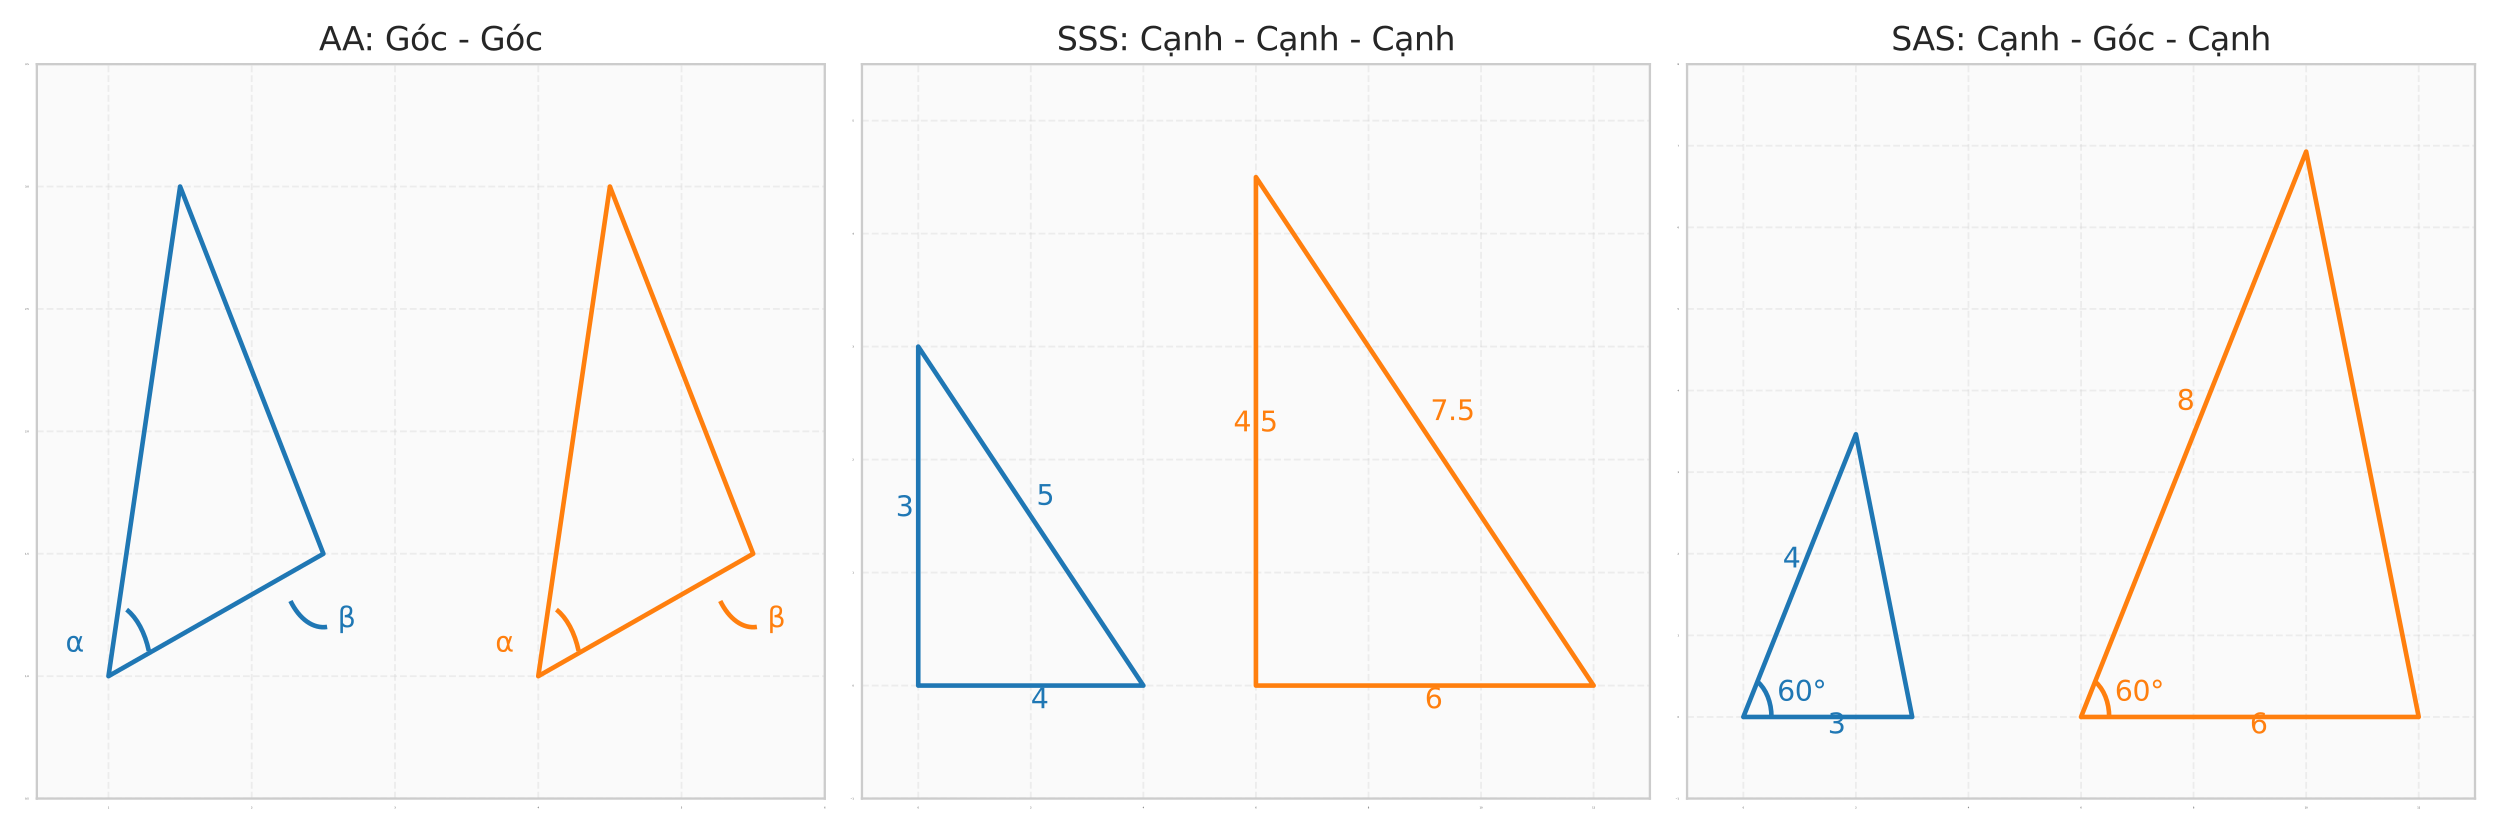 <?xml version="1.0" encoding="utf-8" standalone="no"?>
<!DOCTYPE svg PUBLIC "-//W3C//DTD SVG 1.1//EN"
  "http://www.w3.org/Graphics/SVG/1.1/DTD/svg11.dtd">
<svg xmlns:xlink="http://www.w3.org/1999/xlink" width="1080pt" height="360pt" viewBox="0 0 1080 360" xmlns="http://www.w3.org/2000/svg" version="1.1">
 <defs>
  <style type="text/css">*{stroke-linejoin: round; stroke-linecap: butt}</style>
 </defs>
 <g id="figure_1">
  <g id="patch_1">
   <path d="M 0 360 
L 1080 360 
L 1080 0 
L 0 0 
z
" style="fill: #ffffff"/>
  </g>
  <g id="axes_1">
   <g id="patch_2">
    <path d="M 15.92 344.98 
L 356.31 344.98 
L 356.31 27.712 
L 15.92 27.712 
z
" style="fill: #fafafa"/>
   </g>
   <g id="matplotlib.axis_1">
    <g id="xtick_1">
     <g id="line2d_1">
      <path d="M 46.865 344.98 
L 46.865 27.712 
" clip-path="url(#p142dca7bfe)" style="fill: none; stroke-dasharray: 2.96,1.28; stroke-dashoffset: 0; stroke: #cccccc; stroke-opacity: 0.3; stroke-width: 0.8"/>
     </g>
     <g id="line2d_2"/>
     <g id="text_1">
      <!-- 1 -->
      <g style="fill: #262626" transform="translate(46.546 349.24) scale(0.01 -0.01)">
       <defs>
        <path id="DejaVuSans-31" d="M 794 531 
L 1825 531 
L 1825 4091 
L 703 3866 
L 703 4441 
L 1819 4666 
L 2450 4666 
L 2450 531 
L 3481 531 
L 3481 0 
L 794 0 
L 794 531 
z
" transform="scale(0.016)"/>
       </defs>
       <use xlink:href="#DejaVuSans-31"/>
      </g>
     </g>
    </g>
    <g id="xtick_2">
     <g id="line2d_3">
      <path d="M 108.754 344.98 
L 108.754 27.712 
" clip-path="url(#p142dca7bfe)" style="fill: none; stroke-dasharray: 2.96,1.28; stroke-dashoffset: 0; stroke: #cccccc; stroke-opacity: 0.3; stroke-width: 0.8"/>
     </g>
     <g id="line2d_4"/>
     <g id="text_2">
      <!-- 2 -->
      <g style="fill: #262626" transform="translate(108.436 349.24) scale(0.01 -0.01)">
       <defs>
        <path id="DejaVuSans-32" d="M 1228 531 
L 3431 531 
L 3431 0 
L 469 0 
L 469 531 
Q 828 903 1448 1529 
Q 2069 2156 2228 2338 
Q 2531 2678 2651 2914 
Q 2772 3150 2772 3378 
Q 2772 3750 2511 3984 
Q 2250 4219 1831 4219 
Q 1534 4219 1204 4116 
Q 875 4013 500 3803 
L 500 4441 
Q 881 4594 1212 4672 
Q 1544 4750 1819 4750 
Q 2544 4750 2975 4387 
Q 3406 4025 3406 3419 
Q 3406 3131 3298 2873 
Q 3191 2616 2906 2266 
Q 2828 2175 2409 1742 
Q 1991 1309 1228 531 
z
" transform="scale(0.016)"/>
       </defs>
       <use xlink:href="#DejaVuSans-32"/>
      </g>
     </g>
    </g>
    <g id="xtick_3">
     <g id="line2d_5">
      <path d="M 170.643 344.98 
L 170.643 27.712 
" clip-path="url(#p142dca7bfe)" style="fill: none; stroke-dasharray: 2.96,1.28; stroke-dashoffset: 0; stroke: #cccccc; stroke-opacity: 0.3; stroke-width: 0.8"/>
     </g>
     <g id="line2d_6"/>
     <g id="text_3">
      <!-- 3 -->
      <g style="fill: #262626" transform="translate(170.325 349.24) scale(0.01 -0.01)">
       <defs>
        <path id="DejaVuSans-33" d="M 2597 2516 
Q 3050 2419 3304 2112 
Q 3559 1806 3559 1356 
Q 3559 666 3084 287 
Q 2609 -91 1734 -91 
Q 1441 -91 1130 -33 
Q 819 25 488 141 
L 488 750 
Q 750 597 1062 519 
Q 1375 441 1716 441 
Q 2309 441 2620 675 
Q 2931 909 2931 1356 
Q 2931 1769 2642 2001 
Q 2353 2234 1838 2234 
L 1294 2234 
L 1294 2753 
L 1863 2753 
Q 2328 2753 2575 2939 
Q 2822 3125 2822 3475 
Q 2822 3834 2567 4026 
Q 2313 4219 1838 4219 
Q 1578 4219 1281 4162 
Q 984 4106 628 3988 
L 628 4550 
Q 988 4650 1302 4700 
Q 1616 4750 1894 4750 
Q 2613 4750 3031 4423 
Q 3450 4097 3450 3541 
Q 3450 3153 3228 2886 
Q 3006 2619 2597 2516 
z
" transform="scale(0.016)"/>
       </defs>
       <use xlink:href="#DejaVuSans-33"/>
      </g>
     </g>
    </g>
    <g id="xtick_4">
     <g id="line2d_7">
      <path d="M 232.532 344.98 
L 232.532 27.712 
" clip-path="url(#p142dca7bfe)" style="fill: none; stroke-dasharray: 2.96,1.28; stroke-dashoffset: 0; stroke: #cccccc; stroke-opacity: 0.3; stroke-width: 0.8"/>
     </g>
     <g id="line2d_8"/>
     <g id="text_4">
      <!-- 4 -->
      <g style="fill: #262626" transform="translate(232.214 349.24) scale(0.01 -0.01)">
       <defs>
        <path id="DejaVuSans-34" d="M 2419 4116 
L 825 1625 
L 2419 1625 
L 2419 4116 
z
M 2253 4666 
L 3047 4666 
L 3047 1625 
L 3713 1625 
L 3713 1100 
L 3047 1100 
L 3047 0 
L 2419 0 
L 2419 1100 
L 313 1100 
L 313 1709 
L 2253 4666 
z
" transform="scale(0.016)"/>
       </defs>
       <use xlink:href="#DejaVuSans-34"/>
      </g>
     </g>
    </g>
    <g id="xtick_5">
     <g id="line2d_9">
      <path d="M 294.421 344.98 
L 294.421 27.712 
" clip-path="url(#p142dca7bfe)" style="fill: none; stroke-dasharray: 2.96,1.28; stroke-dashoffset: 0; stroke: #cccccc; stroke-opacity: 0.3; stroke-width: 0.8"/>
     </g>
     <g id="line2d_10"/>
     <g id="text_5">
      <!-- 5 -->
      <g style="fill: #262626" transform="translate(294.103 349.24) scale(0.01 -0.01)">
       <defs>
        <path id="DejaVuSans-35" d="M 691 4666 
L 3169 4666 
L 3169 4134 
L 1269 4134 
L 1269 2991 
Q 1406 3038 1543 3061 
Q 1681 3084 1819 3084 
Q 2600 3084 3056 2656 
Q 3513 2228 3513 1497 
Q 3513 744 3044 326 
Q 2575 -91 1722 -91 
Q 1428 -91 1123 -41 
Q 819 9 494 109 
L 494 744 
Q 775 591 1075 516 
Q 1375 441 1709 441 
Q 2250 441 2565 725 
Q 2881 1009 2881 1497 
Q 2881 1984 2565 2268 
Q 2250 2553 1709 2553 
Q 1456 2553 1204 2497 
Q 953 2441 691 2322 
L 691 4666 
z
" transform="scale(0.016)"/>
       </defs>
       <use xlink:href="#DejaVuSans-35"/>
      </g>
     </g>
    </g>
    <g id="xtick_6">
     <g id="line2d_11">
      <path d="M 356.31 344.98 
L 356.31 27.712 
" clip-path="url(#p142dca7bfe)" style="fill: none; stroke-dasharray: 2.96,1.28; stroke-dashoffset: 0; stroke: #cccccc; stroke-opacity: 0.3; stroke-width: 0.8"/>
     </g>
     <g id="line2d_12"/>
     <g id="text_6">
      <!-- 6 -->
      <g style="fill: #262626" transform="translate(355.992 349.24) scale(0.01 -0.01)">
       <defs>
        <path id="DejaVuSans-36" d="M 2113 2584 
Q 1688 2584 1439 2293 
Q 1191 2003 1191 1497 
Q 1191 994 1439 701 
Q 1688 409 2113 409 
Q 2538 409 2786 701 
Q 3034 994 3034 1497 
Q 3034 2003 2786 2293 
Q 2538 2584 2113 2584 
z
M 3366 4563 
L 3366 3988 
Q 3128 4100 2886 4159 
Q 2644 4219 2406 4219 
Q 1781 4219 1451 3797 
Q 1122 3375 1075 2522 
Q 1259 2794 1537 2939 
Q 1816 3084 2150 3084 
Q 2853 3084 3261 2657 
Q 3669 2231 3669 1497 
Q 3669 778 3244 343 
Q 2819 -91 2113 -91 
Q 1303 -91 875 529 
Q 447 1150 447 2328 
Q 447 3434 972 4092 
Q 1497 4750 2381 4750 
Q 2619 4750 2861 4703 
Q 3103 4656 3366 4563 
z
" transform="scale(0.016)"/>
       </defs>
       <use xlink:href="#DejaVuSans-36"/>
      </g>
     </g>
    </g>
   </g>
   <g id="matplotlib.axis_2">
    <g id="ytick_1">
     <g id="line2d_13">
      <path d="M 15.92 344.98 
L 356.31 344.98 
" clip-path="url(#p142dca7bfe)" style="fill: none; stroke-dasharray: 2.96,1.28; stroke-dashoffset: 0; stroke: #cccccc; stroke-opacity: 0.3; stroke-width: 0.8"/>
     </g>
     <g id="line2d_14"/>
     <g id="text_7">
      <!-- 0.5 -->
      <g style="fill: #262626" transform="translate(10.83 345.36) scale(0.01 -0.01)">
       <defs>
        <path id="DejaVuSans-30" d="M 2034 4250 
Q 1547 4250 1301 3770 
Q 1056 3291 1056 2328 
Q 1056 1369 1301 889 
Q 1547 409 2034 409 
Q 2525 409 2770 889 
Q 3016 1369 3016 2328 
Q 3016 3291 2770 3770 
Q 2525 4250 2034 4250 
z
M 2034 4750 
Q 2819 4750 3233 4129 
Q 3647 3509 3647 2328 
Q 3647 1150 3233 529 
Q 2819 -91 2034 -91 
Q 1250 -91 836 529 
Q 422 1150 422 2328 
Q 422 3509 836 4129 
Q 1250 4750 2034 4750 
z
" transform="scale(0.016)"/>
        <path id="DejaVuSans-2e" d="M 684 794 
L 1344 794 
L 1344 0 
L 684 0 
L 684 794 
z
" transform="scale(0.016)"/>
       </defs>
       <use xlink:href="#DejaVuSans-30"/>
       <use xlink:href="#DejaVuSans-2e" transform="translate(63.623 0)"/>
       <use xlink:href="#DejaVuSans-35" transform="translate(95.41 0)"/>
      </g>
     </g>
    </g>
    <g id="ytick_2">
     <g id="line2d_15">
      <path d="M 15.92 292.102 
L 356.31 292.102 
" clip-path="url(#p142dca7bfe)" style="fill: none; stroke-dasharray: 2.96,1.28; stroke-dashoffset: 0; stroke: #cccccc; stroke-opacity: 0.3; stroke-width: 0.8"/>
     </g>
     <g id="line2d_16"/>
     <g id="text_8">
      <!-- 1.0 -->
      <g style="fill: #262626" transform="translate(10.83 292.482) scale(0.01 -0.01)">
       <use xlink:href="#DejaVuSans-31"/>
       <use xlink:href="#DejaVuSans-2e" transform="translate(63.623 0)"/>
       <use xlink:href="#DejaVuSans-30" transform="translate(95.41 0)"/>
      </g>
     </g>
    </g>
    <g id="ytick_3">
     <g id="line2d_17">
      <path d="M 15.92 239.224 
L 356.31 239.224 
" clip-path="url(#p142dca7bfe)" style="fill: none; stroke-dasharray: 2.96,1.28; stroke-dashoffset: 0; stroke: #cccccc; stroke-opacity: 0.3; stroke-width: 0.8"/>
     </g>
     <g id="line2d_18"/>
     <g id="text_9">
      <!-- 1.5 -->
      <g style="fill: #262626" transform="translate(10.83 239.604) scale(0.01 -0.01)">
       <use xlink:href="#DejaVuSans-31"/>
       <use xlink:href="#DejaVuSans-2e" transform="translate(63.623 0)"/>
       <use xlink:href="#DejaVuSans-35" transform="translate(95.41 0)"/>
      </g>
     </g>
    </g>
    <g id="ytick_4">
     <g id="line2d_19">
      <path d="M 15.92 186.346 
L 356.31 186.346 
" clip-path="url(#p142dca7bfe)" style="fill: none; stroke-dasharray: 2.96,1.28; stroke-dashoffset: 0; stroke: #cccccc; stroke-opacity: 0.3; stroke-width: 0.8"/>
     </g>
     <g id="line2d_20"/>
     <g id="text_10">
      <!-- 2.0 -->
      <g style="fill: #262626" transform="translate(10.83 186.726) scale(0.01 -0.01)">
       <use xlink:href="#DejaVuSans-32"/>
       <use xlink:href="#DejaVuSans-2e" transform="translate(63.623 0)"/>
       <use xlink:href="#DejaVuSans-30" transform="translate(95.41 0)"/>
      </g>
     </g>
    </g>
    <g id="ytick_5">
     <g id="line2d_21">
      <path d="M 15.92 133.468 
L 356.31 133.468 
" clip-path="url(#p142dca7bfe)" style="fill: none; stroke-dasharray: 2.96,1.28; stroke-dashoffset: 0; stroke: #cccccc; stroke-opacity: 0.3; stroke-width: 0.8"/>
     </g>
     <g id="line2d_22"/>
     <g id="text_11">
      <!-- 2.5 -->
      <g style="fill: #262626" transform="translate(10.83 133.848) scale(0.01 -0.01)">
       <use xlink:href="#DejaVuSans-32"/>
       <use xlink:href="#DejaVuSans-2e" transform="translate(63.623 0)"/>
       <use xlink:href="#DejaVuSans-35" transform="translate(95.41 0)"/>
      </g>
     </g>
    </g>
    <g id="ytick_6">
     <g id="line2d_23">
      <path d="M 15.92 80.59 
L 356.31 80.59 
" clip-path="url(#p142dca7bfe)" style="fill: none; stroke-dasharray: 2.96,1.28; stroke-dashoffset: 0; stroke: #cccccc; stroke-opacity: 0.3; stroke-width: 0.8"/>
     </g>
     <g id="line2d_24"/>
     <g id="text_12">
      <!-- 3.0 -->
      <g style="fill: #262626" transform="translate(10.83 80.97) scale(0.01 -0.01)">
       <use xlink:href="#DejaVuSans-33"/>
       <use xlink:href="#DejaVuSans-2e" transform="translate(63.623 0)"/>
       <use xlink:href="#DejaVuSans-30" transform="translate(95.41 0)"/>
      </g>
     </g>
    </g>
    <g id="ytick_7">
     <g id="line2d_25">
      <path d="M 15.92 27.712 
L 356.31 27.712 
" clip-path="url(#p142dca7bfe)" style="fill: none; stroke-dasharray: 2.96,1.28; stroke-dashoffset: 0; stroke: #cccccc; stroke-opacity: 0.3; stroke-width: 0.8"/>
     </g>
     <g id="line2d_26"/>
     <g id="text_13">
      <!-- 3.5 -->
      <g style="fill: #262626" transform="translate(10.83 28.092) scale(0.01 -0.01)">
       <use xlink:href="#DejaVuSans-33"/>
       <use xlink:href="#DejaVuSans-2e" transform="translate(63.623 0)"/>
       <use xlink:href="#DejaVuSans-35" transform="translate(95.41 0)"/>
      </g>
     </g>
    </g>
   </g>
   <g id="patch_3">
    <path d="M 46.865 292.102 
L 139.698 239.224 
L 77.809 80.59 
L 46.865 292.102 
z
" clip-path="url(#p142dca7bfe)" style="fill: none; stroke: #1f77b4; stroke-width: 2; stroke-linejoin: miter"/>
   </g>
   <g id="patch_4">
    <path d="M 232.532 292.102 
L 325.365 239.224 
L 263.476 80.59 
L 232.532 292.102 
z
" clip-path="url(#p142dca7bfe)" style="fill: none; stroke: #ff7f0e; stroke-width: 2; stroke-linejoin: miter"/>
   </g>
   <g id="patch_5">
    <path d="M 64.312 281.251 
C 63.478 277.336 62.201 273.74 60.553 270.668 
C 58.906 267.596 56.921 265.109 54.711 263.348 
" clip-path="url(#p142dca7bfe)" style="fill: none; stroke: #1f77b4; stroke-width: 2; stroke-linejoin: miter"/>
   </g>
   <g id="patch_6">
    <path d="M 125.475 259.618 
C 127.394 263.525 129.836 266.584 132.593 268.536 
C 135.35 270.488 138.343 271.275 141.316 270.83 
" clip-path="url(#p142dca7bfe)" style="fill: none; stroke: #1f77b4; stroke-width: 2; stroke-linejoin: miter"/>
   </g>
   <g id="patch_7">
    <path d="M 249.979 281.251 
C 249.145 277.336 247.868 273.74 246.221 270.668 
C 244.573 267.596 242.588 265.109 240.378 263.348 
" clip-path="url(#p142dca7bfe)" style="fill: none; stroke: #ff7f0e; stroke-width: 2; stroke-linejoin: miter"/>
   </g>
   <g id="patch_8">
    <path d="M 311.143 259.618 
C 313.061 263.525 315.503 266.584 318.26 268.536 
C 321.018 270.488 324.01 271.275 326.984 270.83 
" clip-path="url(#p142dca7bfe)" style="fill: none; stroke: #ff7f0e; stroke-width: 2; stroke-linejoin: miter"/>
   </g>
   <g id="patch_9">
    <path d="M 15.92 344.98 
L 15.92 27.712 
" style="fill: none; stroke: #cccccc; stroke-linejoin: miter; stroke-linecap: square"/>
   </g>
   <g id="patch_10">
    <path d="M 356.31 344.98 
L 356.31 27.712 
" style="fill: none; stroke: #cccccc; stroke-linejoin: miter; stroke-linecap: square"/>
   </g>
   <g id="patch_11">
    <path d="M 15.92 344.98 
L 356.31 344.98 
" style="fill: none; stroke: #cccccc; stroke-linejoin: miter; stroke-linecap: square"/>
   </g>
   <g id="patch_12">
    <path d="M 15.92 27.712 
L 356.31 27.712 
" style="fill: none; stroke: #cccccc; stroke-linejoin: miter; stroke-linecap: square"/>
   </g>
   <g id="text_14">
    <!-- α -->
    <g style="fill: #1f77b4" transform="translate(28.298 281.526) scale(0.12 -0.12)">
     <defs>
      <path id="DejaVuSans-3b1" d="M 2644 1628 
L 2506 2350 
Q 2366 3091 1809 3091 
Q 1391 3091 1200 2747 
Q 959 2316 959 1747 
Q 959 1059 1194 731 
Q 1431 397 1809 397 
Q 2228 397 2453 1063 
L 2644 1628 
z
M 2966 2584 
L 3275 3500 
L 3788 3500 
L 3147 1603 
L 3272 919 
Q 3300 766 3409 638 
Q 3538 488 3638 488 
L 3913 488 
L 3913 0 
L 3569 0 
Q 3275 0 3013 263 
Q 2884 394 2831 669 
Q 2688 322 2394 50 
Q 2256 -78 1809 -78 
Q 1075 -78 719 397 
Q 353 888 353 1747 
Q 353 2666 750 3097 
Q 1191 3578 1809 3578 
Q 2781 3578 2966 2584 
z
" transform="scale(0.016)"/>
     </defs>
     <use xlink:href="#DejaVuSans-3b1"/>
    </g>
   </g>
   <g id="text_15">
    <!-- β -->
    <g style="fill: #1f77b4" transform="translate(145.887 270.951) scale(0.12 -0.12)">
     <defs>
      <path id="DejaVuSans-3b2" d="M 1178 216 
L 1178 -1331 
L 600 -1331 
L 600 3478 
Q 600 4903 1931 4903 
Q 3288 4903 3288 3700 
Q 3288 2844 2750 2531 
Q 3625 2250 3625 1416 
Q 3625 -66 2119 -66 
Q 1456 -66 1178 216 
z
M 1178 966 
Q 1525 425 2141 425 
Q 3041 425 3041 1406 
Q 3041 2288 1591 2219 
L 1591 2750 
Q 2725 2750 2725 3750 
Q 2725 4434 1994 4434 
Q 1178 4434 1178 3459 
L 1178 966 
z
" transform="scale(0.016)"/>
     </defs>
     <use xlink:href="#DejaVuSans-3b2"/>
    </g>
   </g>
   <g id="text_16">
    <!-- α -->
    <g style="fill: #ff7f0e" transform="translate(213.965 281.526) scale(0.12 -0.12)">
     <use xlink:href="#DejaVuSans-3b1"/>
    </g>
   </g>
   <g id="text_17">
    <!-- β -->
    <g style="fill: #ff7f0e" transform="translate(331.554 270.951) scale(0.12 -0.12)">
     <use xlink:href="#DejaVuSans-3b2"/>
    </g>
   </g>
   <g id="text_18">
    <!-- AA: Góc - Góc -->
    <g style="fill: #262626" transform="translate(137.799 21.712) scale(0.14 -0.14)">
     <defs>
      <path id="DejaVuSans-41" d="M 2188 4044 
L 1331 1722 
L 3047 1722 
L 2188 4044 
z
M 1831 4666 
L 2547 4666 
L 4325 0 
L 3669 0 
L 3244 1197 
L 1141 1197 
L 716 0 
L 50 0 
L 1831 4666 
z
" transform="scale(0.016)"/>
      <path id="DejaVuSans-3a" d="M 750 794 
L 1409 794 
L 1409 0 
L 750 0 
L 750 794 
z
M 750 3309 
L 1409 3309 
L 1409 2516 
L 750 2516 
L 750 3309 
z
" transform="scale(0.016)"/>
      <path id="DejaVuSans-20" transform="scale(0.016)"/>
      <path id="DejaVuSans-47" d="M 3809 666 
L 3809 1919 
L 2778 1919 
L 2778 2438 
L 4434 2438 
L 4434 434 
Q 4069 175 3628 42 
Q 3188 -91 2688 -91 
Q 1594 -91 976 548 
Q 359 1188 359 2328 
Q 359 3472 976 4111 
Q 1594 4750 2688 4750 
Q 3144 4750 3555 4637 
Q 3966 4525 4313 4306 
L 4313 3634 
Q 3963 3931 3569 4081 
Q 3175 4231 2741 4231 
Q 1884 4231 1454 3753 
Q 1025 3275 1025 2328 
Q 1025 1384 1454 906 
Q 1884 428 2741 428 
Q 3075 428 3337 486 
Q 3600 544 3809 666 
z
" transform="scale(0.016)"/>
      <path id="DejaVuSans-f3" d="M 1959 3097 
Q 1497 3097 1228 2736 
Q 959 2375 959 1747 
Q 959 1119 1226 758 
Q 1494 397 1959 397 
Q 2419 397 2687 759 
Q 2956 1122 2956 1747 
Q 2956 2369 2687 2733 
Q 2419 3097 1959 3097 
z
M 1959 3584 
Q 2709 3584 3137 3096 
Q 3566 2609 3566 1747 
Q 3566 888 3137 398 
Q 2709 -91 1959 -91 
Q 1206 -91 779 398 
Q 353 888 353 1747 
Q 353 2609 779 3096 
Q 1206 3584 1959 3584 
z
M 2394 5119 
L 3016 5119 
L 1998 3944 
L 1519 3944 
L 2394 5119 
z
" transform="scale(0.016)"/>
      <path id="DejaVuSans-63" d="M 3122 3366 
L 3122 2828 
Q 2878 2963 2633 3030 
Q 2388 3097 2138 3097 
Q 1578 3097 1268 2742 
Q 959 2388 959 1747 
Q 959 1106 1268 751 
Q 1578 397 2138 397 
Q 2388 397 2633 464 
Q 2878 531 3122 666 
L 3122 134 
Q 2881 22 2623 -34 
Q 2366 -91 2075 -91 
Q 1284 -91 818 406 
Q 353 903 353 1747 
Q 353 2603 823 3093 
Q 1294 3584 2113 3584 
Q 2378 3584 2631 3529 
Q 2884 3475 3122 3366 
z
" transform="scale(0.016)"/>
      <path id="DejaVuSans-2d" d="M 313 2009 
L 1997 2009 
L 1997 1497 
L 313 1497 
L 313 2009 
z
" transform="scale(0.016)"/>
     </defs>
     <use xlink:href="#DejaVuSans-41"/>
     <use xlink:href="#DejaVuSans-41" transform="translate(71.158 0)"/>
     <use xlink:href="#DejaVuSans-3a" transform="translate(137.816 0)"/>
     <use xlink:href="#DejaVuSans-20" transform="translate(171.508 0)"/>
     <use xlink:href="#DejaVuSans-47" transform="translate(203.295 0)"/>
     <use xlink:href="#DejaVuSans-f3" transform="translate(280.785 0)"/>
     <use xlink:href="#DejaVuSans-63" transform="translate(341.967 0)"/>
     <use xlink:href="#DejaVuSans-20" transform="translate(396.947 0)"/>
     <use xlink:href="#DejaVuSans-2d" transform="translate(428.734 0)"/>
     <use xlink:href="#DejaVuSans-20" transform="translate(464.818 0)"/>
     <use xlink:href="#DejaVuSans-47" transform="translate(496.605 0)"/>
     <use xlink:href="#DejaVuSans-f3" transform="translate(574.096 0)"/>
     <use xlink:href="#DejaVuSans-63" transform="translate(635.277 0)"/>
    </g>
   </g>
  </g>
  <g id="axes_2">
   <g id="patch_13">
    <path d="M 372.365 344.98 
L 712.755 344.98 
L 712.755 27.712 
L 372.365 27.712 
z
" style="fill: #fafafa"/>
   </g>
   <g id="matplotlib.axis_3">
    <g id="xtick_7">
     <g id="line2d_27">
      <path d="M 396.679 344.98 
L 396.679 27.712 
" clip-path="url(#p441c24501c)" style="fill: none; stroke-dasharray: 2.96,1.28; stroke-dashoffset: 0; stroke: #cccccc; stroke-opacity: 0.3; stroke-width: 0.8"/>
     </g>
     <g id="line2d_28"/>
     <g id="text_19">
      <!-- 0 -->
      <g style="fill: #262626" transform="translate(396.36 349.24) scale(0.01 -0.01)">
       <use xlink:href="#DejaVuSans-30"/>
      </g>
     </g>
    </g>
    <g id="xtick_8">
     <g id="line2d_29">
      <path d="M 445.306 344.98 
L 445.306 27.712 
" clip-path="url(#p441c24501c)" style="fill: none; stroke-dasharray: 2.96,1.28; stroke-dashoffset: 0; stroke: #cccccc; stroke-opacity: 0.3; stroke-width: 0.8"/>
     </g>
     <g id="line2d_30"/>
     <g id="text_20">
      <!-- 2 -->
      <g style="fill: #262626" transform="translate(444.988 349.24) scale(0.01 -0.01)">
       <use xlink:href="#DejaVuSans-32"/>
      </g>
     </g>
    </g>
    <g id="xtick_9">
     <g id="line2d_31">
      <path d="M 493.933 344.98 
L 493.933 27.712 
" clip-path="url(#p441c24501c)" style="fill: none; stroke-dasharray: 2.96,1.28; stroke-dashoffset: 0; stroke: #cccccc; stroke-opacity: 0.3; stroke-width: 0.8"/>
     </g>
     <g id="line2d_32"/>
     <g id="text_21">
      <!-- 4 -->
      <g style="fill: #262626" transform="translate(493.615 349.24) scale(0.01 -0.01)">
       <use xlink:href="#DejaVuSans-34"/>
      </g>
     </g>
    </g>
    <g id="xtick_10">
     <g id="line2d_33">
      <path d="M 542.56 344.98 
L 542.56 27.712 
" clip-path="url(#p441c24501c)" style="fill: none; stroke-dasharray: 2.96,1.28; stroke-dashoffset: 0; stroke: #cccccc; stroke-opacity: 0.3; stroke-width: 0.8"/>
     </g>
     <g id="line2d_34"/>
     <g id="text_22">
      <!-- 6 -->
      <g style="fill: #262626" transform="translate(542.242 349.24) scale(0.01 -0.01)">
       <use xlink:href="#DejaVuSans-36"/>
      </g>
     </g>
    </g>
    <g id="xtick_11">
     <g id="line2d_35">
      <path d="M 591.187 344.98 
L 591.187 27.712 
" clip-path="url(#p441c24501c)" style="fill: none; stroke-dasharray: 2.96,1.28; stroke-dashoffset: 0; stroke: #cccccc; stroke-opacity: 0.3; stroke-width: 0.8"/>
     </g>
     <g id="line2d_36"/>
     <g id="text_23">
      <!-- 8 -->
      <g style="fill: #262626" transform="translate(590.869 349.24) scale(0.01 -0.01)">
       <defs>
        <path id="DejaVuSans-38" d="M 2034 2216 
Q 1584 2216 1326 1975 
Q 1069 1734 1069 1313 
Q 1069 891 1326 650 
Q 1584 409 2034 409 
Q 2484 409 2743 651 
Q 3003 894 3003 1313 
Q 3003 1734 2745 1975 
Q 2488 2216 2034 2216 
z
M 1403 2484 
Q 997 2584 770 2862 
Q 544 3141 544 3541 
Q 544 4100 942 4425 
Q 1341 4750 2034 4750 
Q 2731 4750 3128 4425 
Q 3525 4100 3525 3541 
Q 3525 3141 3298 2862 
Q 3072 2584 2669 2484 
Q 3125 2378 3379 2068 
Q 3634 1759 3634 1313 
Q 3634 634 3220 271 
Q 2806 -91 2034 -91 
Q 1263 -91 848 271 
Q 434 634 434 1313 
Q 434 1759 690 2068 
Q 947 2378 1403 2484 
z
M 1172 3481 
Q 1172 3119 1398 2916 
Q 1625 2713 2034 2713 
Q 2441 2713 2670 2916 
Q 2900 3119 2900 3481 
Q 2900 3844 2670 4047 
Q 2441 4250 2034 4250 
Q 1625 4250 1398 4047 
Q 1172 3844 1172 3481 
z
" transform="scale(0.016)"/>
       </defs>
       <use xlink:href="#DejaVuSans-38"/>
      </g>
     </g>
    </g>
    <g id="xtick_12">
     <g id="line2d_37">
      <path d="M 639.814 344.98 
L 639.814 27.712 
" clip-path="url(#p441c24501c)" style="fill: none; stroke-dasharray: 2.96,1.28; stroke-dashoffset: 0; stroke: #cccccc; stroke-opacity: 0.3; stroke-width: 0.8"/>
     </g>
     <g id="line2d_38"/>
     <g id="text_24">
      <!-- 10 -->
      <g style="fill: #262626" transform="translate(639.178 349.24) scale(0.01 -0.01)">
       <use xlink:href="#DejaVuSans-31"/>
       <use xlink:href="#DejaVuSans-30" transform="translate(63.623 0)"/>
      </g>
     </g>
    </g>
    <g id="xtick_13">
     <g id="line2d_39">
      <path d="M 688.441 344.98 
L 688.441 27.712 
" clip-path="url(#p441c24501c)" style="fill: none; stroke-dasharray: 2.96,1.28; stroke-dashoffset: 0; stroke: #cccccc; stroke-opacity: 0.3; stroke-width: 0.8"/>
     </g>
     <g id="line2d_40"/>
     <g id="text_25">
      <!-- 12 -->
      <g style="fill: #262626" transform="translate(687.805 349.24) scale(0.01 -0.01)">
       <use xlink:href="#DejaVuSans-31"/>
       <use xlink:href="#DejaVuSans-32" transform="translate(63.623 0)"/>
      </g>
     </g>
    </g>
   </g>
   <g id="matplotlib.axis_4">
    <g id="ytick_8">
     <g id="line2d_41">
      <path d="M 372.365 344.98 
L 712.755 344.98 
" clip-path="url(#p441c24501c)" style="fill: none; stroke-dasharray: 2.96,1.28; stroke-dashoffset: 0; stroke: #cccccc; stroke-opacity: 0.3; stroke-width: 0.8"/>
     </g>
     <g id="line2d_42"/>
     <g id="text_26">
      <!-- −1 -->
      <g style="fill: #262626" transform="translate(367.391 345.36) scale(0.01 -0.01)">
       <defs>
        <path id="DejaVuSans-2212" d="M 678 2272 
L 4684 2272 
L 4684 1741 
L 678 1741 
L 678 2272 
z
" transform="scale(0.016)"/>
       </defs>
       <use xlink:href="#DejaVuSans-2212"/>
       <use xlink:href="#DejaVuSans-31" transform="translate(83.789 0)"/>
      </g>
     </g>
    </g>
    <g id="ytick_9">
     <g id="line2d_43">
      <path d="M 372.365 296.17 
L 712.755 296.17 
" clip-path="url(#p441c24501c)" style="fill: none; stroke-dasharray: 2.96,1.28; stroke-dashoffset: 0; stroke: #cccccc; stroke-opacity: 0.3; stroke-width: 0.8"/>
     </g>
     <g id="line2d_44"/>
     <g id="text_27">
      <!-- 0 -->
      <g style="fill: #262626" transform="translate(368.229 296.55) scale(0.01 -0.01)">
       <use xlink:href="#DejaVuSans-30"/>
      </g>
     </g>
    </g>
    <g id="ytick_10">
     <g id="line2d_45">
      <path d="M 372.365 247.359 
L 712.755 247.359 
" clip-path="url(#p441c24501c)" style="fill: none; stroke-dasharray: 2.96,1.28; stroke-dashoffset: 0; stroke: #cccccc; stroke-opacity: 0.3; stroke-width: 0.8"/>
     </g>
     <g id="line2d_46"/>
     <g id="text_28">
      <!-- 1 -->
      <g style="fill: #262626" transform="translate(368.229 247.739) scale(0.01 -0.01)">
       <use xlink:href="#DejaVuSans-31"/>
      </g>
     </g>
    </g>
    <g id="ytick_11">
     <g id="line2d_47">
      <path d="M 372.365 198.549 
L 712.755 198.549 
" clip-path="url(#p441c24501c)" style="fill: none; stroke-dasharray: 2.96,1.28; stroke-dashoffset: 0; stroke: #cccccc; stroke-opacity: 0.3; stroke-width: 0.8"/>
     </g>
     <g id="line2d_48"/>
     <g id="text_29">
      <!-- 2 -->
      <g style="fill: #262626" transform="translate(368.229 198.929) scale(0.01 -0.01)">
       <use xlink:href="#DejaVuSans-32"/>
      </g>
     </g>
    </g>
    <g id="ytick_12">
     <g id="line2d_49">
      <path d="M 372.365 149.738 
L 712.755 149.738 
" clip-path="url(#p441c24501c)" style="fill: none; stroke-dasharray: 2.96,1.28; stroke-dashoffset: 0; stroke: #cccccc; stroke-opacity: 0.3; stroke-width: 0.8"/>
     </g>
     <g id="line2d_50"/>
     <g id="text_30">
      <!-- 3 -->
      <g style="fill: #262626" transform="translate(368.229 150.118) scale(0.01 -0.01)">
       <use xlink:href="#DejaVuSans-33"/>
      </g>
     </g>
    </g>
    <g id="ytick_13">
     <g id="line2d_51">
      <path d="M 372.365 100.928 
L 712.755 100.928 
" clip-path="url(#p441c24501c)" style="fill: none; stroke-dasharray: 2.96,1.28; stroke-dashoffset: 0; stroke: #cccccc; stroke-opacity: 0.3; stroke-width: 0.8"/>
     </g>
     <g id="line2d_52"/>
     <g id="text_31">
      <!-- 4 -->
      <g style="fill: #262626" transform="translate(368.229 101.308) scale(0.01 -0.01)">
       <use xlink:href="#DejaVuSans-34"/>
      </g>
     </g>
    </g>
    <g id="ytick_14">
     <g id="line2d_53">
      <path d="M 372.365 52.118 
L 712.755 52.118 
" clip-path="url(#p441c24501c)" style="fill: none; stroke-dasharray: 2.96,1.28; stroke-dashoffset: 0; stroke: #cccccc; stroke-opacity: 0.3; stroke-width: 0.8"/>
     </g>
     <g id="line2d_54"/>
     <g id="text_32">
      <!-- 5 -->
      <g style="fill: #262626" transform="translate(368.229 52.498) scale(0.01 -0.01)">
       <use xlink:href="#DejaVuSans-35"/>
      </g>
     </g>
    </g>
   </g>
   <g id="patch_14">
    <path d="M 396.679 296.17 
L 493.933 296.17 
L 396.679 149.738 
L 396.679 296.17 
z
" clip-path="url(#p441c24501c)" style="fill: none; stroke: #1f77b4; stroke-width: 2; stroke-linejoin: miter"/>
   </g>
   <g id="patch_15">
    <path d="M 542.56 296.17 
L 688.441 296.17 
L 542.56 76.523 
L 542.56 296.17 
z
" clip-path="url(#p441c24501c)" style="fill: none; stroke: #ff7f0e; stroke-width: 2; stroke-linejoin: miter"/>
   </g>
   <g id="patch_16">
    <path d="M 372.365 344.98 
L 372.365 27.712 
" style="fill: none; stroke: #cccccc; stroke-linejoin: miter; stroke-linecap: square"/>
   </g>
   <g id="patch_17">
    <path d="M 712.755 344.98 
L 712.755 27.712 
" style="fill: none; stroke: #cccccc; stroke-linejoin: miter; stroke-linecap: square"/>
   </g>
   <g id="patch_18">
    <path d="M 372.365 344.98 
L 712.755 344.98 
" style="fill: none; stroke: #cccccc; stroke-linejoin: miter; stroke-linecap: square"/>
   </g>
   <g id="patch_19">
    <path d="M 372.365 27.712 
L 712.755 27.712 
" style="fill: none; stroke: #cccccc; stroke-linejoin: miter; stroke-linecap: square"/>
   </g>
   <g id="text_33">
    <!-- 4 -->
    <g style="fill: #1f77b4" transform="translate(445.306 305.932) scale(0.12 -0.12)">
     <use xlink:href="#DejaVuSans-34"/>
    </g>
   </g>
   <g id="text_34">
    <!-- 3 -->
    <g style="fill: #1f77b4" transform="translate(386.953 222.954) scale(0.12 -0.12)">
     <use xlink:href="#DejaVuSans-33"/>
    </g>
   </g>
   <g id="text_35">
    <!-- 5 -->
    <g style="fill: #1f77b4" transform="translate(447.737 218.073) scale(0.12 -0.12)">
     <use xlink:href="#DejaVuSans-35"/>
    </g>
   </g>
   <g id="text_36">
    <!-- 6 -->
    <g style="fill: #ff7f0e" transform="translate(615.501 305.932) scale(0.12 -0.12)">
     <use xlink:href="#DejaVuSans-36"/>
    </g>
   </g>
   <g id="text_37">
    <!-- 4.5 -->
    <g style="fill: #ff7f0e" transform="translate(532.835 186.346) scale(0.12 -0.12)">
     <use xlink:href="#DejaVuSans-34"/>
     <use xlink:href="#DejaVuSans-2e" transform="translate(63.623 0)"/>
     <use xlink:href="#DejaVuSans-35" transform="translate(95.41 0)"/>
    </g>
   </g>
   <g id="text_38">
    <!-- 7.5 -->
    <g style="fill: #ff7f0e" transform="translate(617.932 181.465) scale(0.12 -0.12)">
     <defs>
      <path id="DejaVuSans-37" d="M 525 4666 
L 3525 4666 
L 3525 4397 
L 1831 0 
L 1172 0 
L 2766 4134 
L 525 4134 
L 525 4666 
z
" transform="scale(0.016)"/>
     </defs>
     <use xlink:href="#DejaVuSans-37"/>
     <use xlink:href="#DejaVuSans-2e" transform="translate(63.623 0)"/>
     <use xlink:href="#DejaVuSans-35" transform="translate(95.41 0)"/>
    </g>
   </g>
   <g id="text_39">
    <!-- SSS: Cạnh - Cạnh - Cạnh -->
    <g style="fill: #262626" transform="translate(456.545 21.712) scale(0.14 -0.14)">
     <defs>
      <path id="DejaVuSans-53" d="M 3425 4513 
L 3425 3897 
Q 3066 4069 2747 4153 
Q 2428 4238 2131 4238 
Q 1616 4238 1336 4038 
Q 1056 3838 1056 3469 
Q 1056 3159 1242 3001 
Q 1428 2844 1947 2747 
L 2328 2669 
Q 3034 2534 3370 2195 
Q 3706 1856 3706 1288 
Q 3706 609 3251 259 
Q 2797 -91 1919 -91 
Q 1588 -91 1214 -16 
Q 841 59 441 206 
L 441 856 
Q 825 641 1194 531 
Q 1563 422 1919 422 
Q 2459 422 2753 634 
Q 3047 847 3047 1241 
Q 3047 1584 2836 1778 
Q 2625 1972 2144 2069 
L 1759 2144 
Q 1053 2284 737 2584 
Q 422 2884 422 3419 
Q 422 4038 858 4394 
Q 1294 4750 2059 4750 
Q 2388 4750 2728 4690 
Q 3069 4631 3425 4513 
z
" transform="scale(0.016)"/>
      <path id="DejaVuSans-43" d="M 4122 4306 
L 4122 3641 
Q 3803 3938 3442 4084 
Q 3081 4231 2675 4231 
Q 1875 4231 1450 3742 
Q 1025 3253 1025 2328 
Q 1025 1406 1450 917 
Q 1875 428 2675 428 
Q 3081 428 3442 575 
Q 3803 722 4122 1019 
L 4122 359 
Q 3791 134 3420 21 
Q 3050 -91 2638 -91 
Q 1578 -91 968 557 
Q 359 1206 359 2328 
Q 359 3453 968 4101 
Q 1578 4750 2638 4750 
Q 3056 4750 3426 4639 
Q 3797 4528 4122 4306 
z
" transform="scale(0.016)"/>
      <path id="DejaVuSans-1ea1" d="M 1410 -441 
L 1985 -441 
L 1985 -1172 
L 1410 -1172 
L 1410 -441 
z
M 2194 1759 
Q 1497 1759 1228 1600 
Q 959 1441 959 1056 
Q 959 750 1161 570 
Q 1363 391 1709 391 
Q 2188 391 2477 730 
Q 2766 1069 2766 1631 
L 2766 1759 
L 2194 1759 
z
M 3341 1997 
L 3341 0 
L 2766 0 
L 2766 531 
Q 2569 213 2275 61 
Q 1981 -91 1556 -91 
Q 1019 -91 701 211 
Q 384 513 384 1019 
Q 384 1609 779 1909 
Q 1175 2209 1959 2209 
L 2766 2209 
L 2766 2266 
Q 2766 2663 2505 2880 
Q 2244 3097 1772 3097 
Q 1472 3097 1187 3025 
Q 903 2953 641 2809 
L 641 3341 
Q 956 3463 1253 3523 
Q 1550 3584 1831 3584 
Q 2591 3584 2966 3190 
Q 3341 2797 3341 1997 
z
" transform="scale(0.016)"/>
      <path id="DejaVuSans-6e" d="M 3513 2113 
L 3513 0 
L 2938 0 
L 2938 2094 
Q 2938 2591 2744 2837 
Q 2550 3084 2163 3084 
Q 1697 3084 1428 2787 
Q 1159 2491 1159 1978 
L 1159 0 
L 581 0 
L 581 3500 
L 1159 3500 
L 1159 2956 
Q 1366 3272 1645 3428 
Q 1925 3584 2291 3584 
Q 2894 3584 3203 3211 
Q 3513 2838 3513 2113 
z
" transform="scale(0.016)"/>
      <path id="DejaVuSans-68" d="M 3513 2113 
L 3513 0 
L 2938 0 
L 2938 2094 
Q 2938 2591 2744 2837 
Q 2550 3084 2163 3084 
Q 1697 3084 1428 2787 
Q 1159 2491 1159 1978 
L 1159 0 
L 581 0 
L 581 4863 
L 1159 4863 
L 1159 2956 
Q 1366 3272 1645 3428 
Q 1925 3584 2291 3584 
Q 2894 3584 3203 3211 
Q 3513 2838 3513 2113 
z
" transform="scale(0.016)"/>
     </defs>
     <use xlink:href="#DejaVuSans-53"/>
     <use xlink:href="#DejaVuSans-53" transform="translate(63.477 0)"/>
     <use xlink:href="#DejaVuSans-53" transform="translate(126.953 0)"/>
     <use xlink:href="#DejaVuSans-3a" transform="translate(190.43 0)"/>
     <use xlink:href="#DejaVuSans-20" transform="translate(224.121 0)"/>
     <use xlink:href="#DejaVuSans-43" transform="translate(255.908 0)"/>
     <use xlink:href="#DejaVuSans-1ea1" transform="translate(325.732 0)"/>
     <use xlink:href="#DejaVuSans-6e" transform="translate(387.012 0)"/>
     <use xlink:href="#DejaVuSans-68" transform="translate(450.391 0)"/>
     <use xlink:href="#DejaVuSans-20" transform="translate(513.77 0)"/>
     <use xlink:href="#DejaVuSans-2d" transform="translate(545.557 0)"/>
     <use xlink:href="#DejaVuSans-20" transform="translate(581.641 0)"/>
     <use xlink:href="#DejaVuSans-43" transform="translate(613.428 0)"/>
     <use xlink:href="#DejaVuSans-1ea1" transform="translate(683.252 0)"/>
     <use xlink:href="#DejaVuSans-6e" transform="translate(744.531 0)"/>
     <use xlink:href="#DejaVuSans-68" transform="translate(807.91 0)"/>
     <use xlink:href="#DejaVuSans-20" transform="translate(871.289 0)"/>
     <use xlink:href="#DejaVuSans-2d" transform="translate(903.076 0)"/>
     <use xlink:href="#DejaVuSans-20" transform="translate(939.16 0)"/>
     <use xlink:href="#DejaVuSans-43" transform="translate(970.947 0)"/>
     <use xlink:href="#DejaVuSans-1ea1" transform="translate(1040.771 0)"/>
     <use xlink:href="#DejaVuSans-6e" transform="translate(1102.051 0)"/>
     <use xlink:href="#DejaVuSans-68" transform="translate(1165.43 0)"/>
    </g>
   </g>
  </g>
  <g id="axes_3">
   <g id="patch_20">
    <path d="M 728.81 344.98 
L 1069.2 344.98 
L 1069.2 27.712 
L 728.81 27.712 
z
" style="fill: #fafafa"/>
   </g>
   <g id="matplotlib.axis_5">
    <g id="xtick_14">
     <g id="line2d_55">
      <path d="M 753.124 344.98 
L 753.124 27.712 
" clip-path="url(#p7c3f7aaeb2)" style="fill: none; stroke-dasharray: 2.96,1.28; stroke-dashoffset: 0; stroke: #cccccc; stroke-opacity: 0.3; stroke-width: 0.8"/>
     </g>
     <g id="line2d_56"/>
     <g id="text_40">
      <!-- 0 -->
      <g style="fill: #262626" transform="translate(752.805 349.24) scale(0.01 -0.01)">
       <use xlink:href="#DejaVuSans-30"/>
      </g>
     </g>
    </g>
    <g id="xtick_15">
     <g id="line2d_57">
      <path d="M 801.751 344.98 
L 801.751 27.712 
" clip-path="url(#p7c3f7aaeb2)" style="fill: none; stroke-dasharray: 2.96,1.28; stroke-dashoffset: 0; stroke: #cccccc; stroke-opacity: 0.3; stroke-width: 0.8"/>
     </g>
     <g id="line2d_58"/>
     <g id="text_41">
      <!-- 2 -->
      <g style="fill: #262626" transform="translate(801.433 349.24) scale(0.01 -0.01)">
       <use xlink:href="#DejaVuSans-32"/>
      </g>
     </g>
    </g>
    <g id="xtick_16">
     <g id="line2d_59">
      <path d="M 850.378 344.98 
L 850.378 27.712 
" clip-path="url(#p7c3f7aaeb2)" style="fill: none; stroke-dasharray: 2.96,1.28; stroke-dashoffset: 0; stroke: #cccccc; stroke-opacity: 0.3; stroke-width: 0.8"/>
     </g>
     <g id="line2d_60"/>
     <g id="text_42">
      <!-- 4 -->
      <g style="fill: #262626" transform="translate(850.06 349.24) scale(0.01 -0.01)">
       <use xlink:href="#DejaVuSans-34"/>
      </g>
     </g>
    </g>
    <g id="xtick_17">
     <g id="line2d_61">
      <path d="M 899.005 344.98 
L 899.005 27.712 
" clip-path="url(#p7c3f7aaeb2)" style="fill: none; stroke-dasharray: 2.96,1.28; stroke-dashoffset: 0; stroke: #cccccc; stroke-opacity: 0.3; stroke-width: 0.8"/>
     </g>
     <g id="line2d_62"/>
     <g id="text_43">
      <!-- 6 -->
      <g style="fill: #262626" transform="translate(898.687 349.24) scale(0.01 -0.01)">
       <use xlink:href="#DejaVuSans-36"/>
      </g>
     </g>
    </g>
    <g id="xtick_18">
     <g id="line2d_63">
      <path d="M 947.632 344.98 
L 947.632 27.712 
" clip-path="url(#p7c3f7aaeb2)" style="fill: none; stroke-dasharray: 2.96,1.28; stroke-dashoffset: 0; stroke: #cccccc; stroke-opacity: 0.3; stroke-width: 0.8"/>
     </g>
     <g id="line2d_64"/>
     <g id="text_44">
      <!-- 8 -->
      <g style="fill: #262626" transform="translate(947.314 349.24) scale(0.01 -0.01)">
       <use xlink:href="#DejaVuSans-38"/>
      </g>
     </g>
    </g>
    <g id="xtick_19">
     <g id="line2d_65">
      <path d="M 996.259 344.98 
L 996.259 27.712 
" clip-path="url(#p7c3f7aaeb2)" style="fill: none; stroke-dasharray: 2.96,1.28; stroke-dashoffset: 0; stroke: #cccccc; stroke-opacity: 0.3; stroke-width: 0.8"/>
     </g>
     <g id="line2d_66"/>
     <g id="text_45">
      <!-- 10 -->
      <g style="fill: #262626" transform="translate(995.623 349.24) scale(0.01 -0.01)">
       <use xlink:href="#DejaVuSans-31"/>
       <use xlink:href="#DejaVuSans-30" transform="translate(63.623 0)"/>
      </g>
     </g>
    </g>
    <g id="xtick_20">
     <g id="line2d_67">
      <path d="M 1044.886 344.98 
L 1044.886 27.712 
" clip-path="url(#p7c3f7aaeb2)" style="fill: none; stroke-dasharray: 2.96,1.28; stroke-dashoffset: 0; stroke: #cccccc; stroke-opacity: 0.3; stroke-width: 0.8"/>
     </g>
     <g id="line2d_68"/>
     <g id="text_46">
      <!-- 12 -->
      <g style="fill: #262626" transform="translate(1044.25 349.24) scale(0.01 -0.01)">
       <use xlink:href="#DejaVuSans-31"/>
       <use xlink:href="#DejaVuSans-32" transform="translate(63.623 0)"/>
      </g>
     </g>
    </g>
   </g>
   <g id="matplotlib.axis_6">
    <g id="ytick_15">
     <g id="line2d_69">
      <path d="M 728.81 344.98 
L 1069.2 344.98 
" clip-path="url(#p7c3f7aaeb2)" style="fill: none; stroke-dasharray: 2.96,1.28; stroke-dashoffset: 0; stroke: #cccccc; stroke-opacity: 0.3; stroke-width: 0.8"/>
     </g>
     <g id="line2d_70"/>
     <g id="text_47">
      <!-- −1 -->
      <g style="fill: #262626" transform="translate(723.836 345.36) scale(0.01 -0.01)">
       <use xlink:href="#DejaVuSans-2212"/>
       <use xlink:href="#DejaVuSans-31" transform="translate(83.789 0)"/>
      </g>
     </g>
    </g>
    <g id="ytick_16">
     <g id="line2d_71">
      <path d="M 728.81 309.728 
L 1069.2 309.728 
" clip-path="url(#p7c3f7aaeb2)" style="fill: none; stroke-dasharray: 2.96,1.28; stroke-dashoffset: 0; stroke: #cccccc; stroke-opacity: 0.3; stroke-width: 0.8"/>
     </g>
     <g id="line2d_72"/>
     <g id="text_48">
      <!-- 0 -->
      <g style="fill: #262626" transform="translate(724.674 310.108) scale(0.01 -0.01)">
       <use xlink:href="#DejaVuSans-30"/>
      </g>
     </g>
    </g>
    <g id="ytick_17">
     <g id="line2d_73">
      <path d="M 728.81 274.476 
L 1069.2 274.476 
" clip-path="url(#p7c3f7aaeb2)" style="fill: none; stroke-dasharray: 2.96,1.28; stroke-dashoffset: 0; stroke: #cccccc; stroke-opacity: 0.3; stroke-width: 0.8"/>
     </g>
     <g id="line2d_74"/>
     <g id="text_49">
      <!-- 1 -->
      <g style="fill: #262626" transform="translate(724.674 274.856) scale(0.01 -0.01)">
       <use xlink:href="#DejaVuSans-31"/>
      </g>
     </g>
    </g>
    <g id="ytick_18">
     <g id="line2d_75">
      <path d="M 728.81 239.224 
L 1069.2 239.224 
" clip-path="url(#p7c3f7aaeb2)" style="fill: none; stroke-dasharray: 2.96,1.28; stroke-dashoffset: 0; stroke: #cccccc; stroke-opacity: 0.3; stroke-width: 0.8"/>
     </g>
     <g id="line2d_76"/>
     <g id="text_50">
      <!-- 2 -->
      <g style="fill: #262626" transform="translate(724.674 239.604) scale(0.01 -0.01)">
       <use xlink:href="#DejaVuSans-32"/>
      </g>
     </g>
    </g>
    <g id="ytick_19">
     <g id="line2d_77">
      <path d="M 728.81 203.972 
L 1069.2 203.972 
" clip-path="url(#p7c3f7aaeb2)" style="fill: none; stroke-dasharray: 2.96,1.28; stroke-dashoffset: 0; stroke: #cccccc; stroke-opacity: 0.3; stroke-width: 0.8"/>
     </g>
     <g id="line2d_78"/>
     <g id="text_51">
      <!-- 3 -->
      <g style="fill: #262626" transform="translate(724.674 204.352) scale(0.01 -0.01)">
       <use xlink:href="#DejaVuSans-33"/>
      </g>
     </g>
    </g>
    <g id="ytick_20">
     <g id="line2d_79">
      <path d="M 728.81 168.72 
L 1069.2 168.72 
" clip-path="url(#p7c3f7aaeb2)" style="fill: none; stroke-dasharray: 2.96,1.28; stroke-dashoffset: 0; stroke: #cccccc; stroke-opacity: 0.3; stroke-width: 0.8"/>
     </g>
     <g id="line2d_80"/>
     <g id="text_52">
      <!-- 4 -->
      <g style="fill: #262626" transform="translate(724.674 169.1) scale(0.01 -0.01)">
       <use xlink:href="#DejaVuSans-34"/>
      </g>
     </g>
    </g>
    <g id="ytick_21">
     <g id="line2d_81">
      <path d="M 728.81 133.468 
L 1069.2 133.468 
" clip-path="url(#p7c3f7aaeb2)" style="fill: none; stroke-dasharray: 2.96,1.28; stroke-dashoffset: 0; stroke: #cccccc; stroke-opacity: 0.3; stroke-width: 0.8"/>
     </g>
     <g id="line2d_82"/>
     <g id="text_53">
      <!-- 5 -->
      <g style="fill: #262626" transform="translate(724.674 133.848) scale(0.01 -0.01)">
       <use xlink:href="#DejaVuSans-35"/>
      </g>
     </g>
    </g>
    <g id="ytick_22">
     <g id="line2d_83">
      <path d="M 728.81 98.216 
L 1069.2 98.216 
" clip-path="url(#p7c3f7aaeb2)" style="fill: none; stroke-dasharray: 2.96,1.28; stroke-dashoffset: 0; stroke: #cccccc; stroke-opacity: 0.3; stroke-width: 0.8"/>
     </g>
     <g id="line2d_84"/>
     <g id="text_54">
      <!-- 6 -->
      <g style="fill: #262626" transform="translate(724.674 98.596) scale(0.01 -0.01)">
       <use xlink:href="#DejaVuSans-36"/>
      </g>
     </g>
    </g>
    <g id="ytick_23">
     <g id="line2d_85">
      <path d="M 728.81 62.964 
L 1069.2 62.964 
" clip-path="url(#p7c3f7aaeb2)" style="fill: none; stroke-dasharray: 2.96,1.28; stroke-dashoffset: 0; stroke: #cccccc; stroke-opacity: 0.3; stroke-width: 0.8"/>
     </g>
     <g id="line2d_86"/>
     <g id="text_55">
      <!-- 7 -->
      <g style="fill: #262626" transform="translate(724.674 63.344) scale(0.01 -0.01)">
       <use xlink:href="#DejaVuSans-37"/>
      </g>
     </g>
    </g>
    <g id="ytick_24">
     <g id="line2d_87">
      <path d="M 728.81 27.712 
L 1069.2 27.712 
" clip-path="url(#p7c3f7aaeb2)" style="fill: none; stroke-dasharray: 2.96,1.28; stroke-dashoffset: 0; stroke: #cccccc; stroke-opacity: 0.3; stroke-width: 0.8"/>
     </g>
     <g id="line2d_88"/>
     <g id="text_56">
      <!-- 8 -->
      <g style="fill: #262626" transform="translate(724.674 28.092) scale(0.01 -0.01)">
       <use xlink:href="#DejaVuSans-38"/>
      </g>
     </g>
    </g>
   </g>
   <g id="patch_21">
    <path d="M 753.124 309.728 
L 826.064 309.728 
L 801.751 187.612 
L 753.124 309.728 
z
" clip-path="url(#p7c3f7aaeb2)" style="fill: none; stroke: #1f77b4; stroke-width: 2; stroke-linejoin: miter"/>
   </g>
   <g id="patch_22">
    <path d="M 899.005 309.728 
L 1044.886 309.728 
L 996.259 65.495 
L 899.005 309.728 
z
" clip-path="url(#p7c3f7aaeb2)" style="fill: none; stroke: #ff7f0e; stroke-width: 2; stroke-linejoin: miter"/>
   </g>
   <g id="patch_23">
    <path d="M 765.28 309.728 
C 765.28 306.634 764.719 303.594 763.652 300.915 
C 762.585 298.236 761.05 296.01 759.202 294.464 
" clip-path="url(#p7c3f7aaeb2)" style="fill: none; stroke: #1f77b4; stroke-width: 2; stroke-linejoin: miter"/>
   </g>
   <g id="patch_24">
    <path d="M 911.162 309.728 
C 911.162 306.634 910.6 303.594 909.533 300.915 
C 908.466 298.236 906.931 296.01 905.083 294.464 
" clip-path="url(#p7c3f7aaeb2)" style="fill: none; stroke: #ff7f0e; stroke-width: 2; stroke-linejoin: miter"/>
   </g>
   <g id="patch_25">
    <path d="M 728.81 344.98 
L 728.81 27.712 
" style="fill: none; stroke: #cccccc; stroke-linejoin: miter; stroke-linecap: square"/>
   </g>
   <g id="patch_26">
    <path d="M 1069.2 344.98 
L 1069.2 27.712 
" style="fill: none; stroke: #cccccc; stroke-linejoin: miter; stroke-linecap: square"/>
   </g>
   <g id="patch_27">
    <path d="M 728.81 344.98 
L 1069.2 344.98 
" style="fill: none; stroke: #cccccc; stroke-linejoin: miter; stroke-linecap: square"/>
   </g>
   <g id="patch_28">
    <path d="M 728.81 27.712 
L 1069.2 27.712 
" style="fill: none; stroke: #cccccc; stroke-linejoin: miter; stroke-linecap: square"/>
   </g>
   <g id="text_57">
    <!-- 3 -->
    <g style="fill: #1f77b4" transform="translate(789.594 316.778) scale(0.12 -0.12)">
     <use xlink:href="#DejaVuSans-33"/>
    </g>
   </g>
   <g id="text_58">
    <!-- 4 -->
    <g style="fill: #1f77b4" transform="translate(770.143 245.145) scale(0.12 -0.12)">
     <use xlink:href="#DejaVuSans-34"/>
    </g>
   </g>
   <g id="text_59">
    <!-- 6 -->
    <g style="fill: #ff7f0e" transform="translate(971.946 316.778) scale(0.12 -0.12)">
     <use xlink:href="#DejaVuSans-36"/>
    </g>
   </g>
   <g id="text_60">
    <!-- 8 -->
    <g style="fill: #ff7f0e" transform="translate(940.338 177.036) scale(0.12 -0.12)">
     <use xlink:href="#DejaVuSans-38"/>
    </g>
   </g>
   <g id="text_61">
    <!-- 60° -->
    <g style="fill: #1f77b4" transform="translate(767.712 302.678) scale(0.12 -0.12)">
     <defs>
      <path id="DejaVuSans-b0" d="M 1600 4347 
Q 1350 4347 1178 4173 
Q 1006 4000 1006 3750 
Q 1006 3503 1178 3333 
Q 1350 3163 1600 3163 
Q 1850 3163 2022 3333 
Q 2194 3503 2194 3750 
Q 2194 3997 2020 4172 
Q 1847 4347 1600 4347 
z
M 1600 4750 
Q 1800 4750 1984 4673 
Q 2169 4597 2303 4453 
Q 2447 4313 2519 4134 
Q 2591 3956 2591 3750 
Q 2591 3338 2302 3052 
Q 2013 2766 1594 2766 
Q 1172 2766 890 3047 
Q 609 3328 609 3750 
Q 609 4169 896 4459 
Q 1184 4750 1600 4750 
z
" transform="scale(0.016)"/>
     </defs>
     <use xlink:href="#DejaVuSans-36"/>
     <use xlink:href="#DejaVuSans-30" transform="translate(63.623 0)"/>
     <use xlink:href="#DejaVuSans-b0" transform="translate(127.246 0)"/>
    </g>
   </g>
   <g id="text_62">
    <!-- 60° -->
    <g style="fill: #ff7f0e" transform="translate(913.593 302.678) scale(0.12 -0.12)">
     <use xlink:href="#DejaVuSans-36"/>
     <use xlink:href="#DejaVuSans-30" transform="translate(63.623 0)"/>
     <use xlink:href="#DejaVuSans-b0" transform="translate(127.246 0)"/>
    </g>
   </g>
   <g id="text_63">
    <!-- SAS: Cạnh - Góc - Cạnh -->
    <g style="fill: #262626" transform="translate(817.009 21.712) scale(0.14 -0.14)">
     <use xlink:href="#DejaVuSans-53"/>
     <use xlink:href="#DejaVuSans-41" transform="translate(65.352 0)"/>
     <use xlink:href="#DejaVuSans-53" transform="translate(133.76 0)"/>
     <use xlink:href="#DejaVuSans-3a" transform="translate(197.236 0)"/>
     <use xlink:href="#DejaVuSans-20" transform="translate(230.928 0)"/>
     <use xlink:href="#DejaVuSans-43" transform="translate(262.715 0)"/>
     <use xlink:href="#DejaVuSans-1ea1" transform="translate(332.539 0)"/>
     <use xlink:href="#DejaVuSans-6e" transform="translate(393.818 0)"/>
     <use xlink:href="#DejaVuSans-68" transform="translate(457.197 0)"/>
     <use xlink:href="#DejaVuSans-20" transform="translate(520.576 0)"/>
     <use xlink:href="#DejaVuSans-2d" transform="translate(552.363 0)"/>
     <use xlink:href="#DejaVuSans-20" transform="translate(588.447 0)"/>
     <use xlink:href="#DejaVuSans-47" transform="translate(620.234 0)"/>
     <use xlink:href="#DejaVuSans-f3" transform="translate(697.725 0)"/>
     <use xlink:href="#DejaVuSans-63" transform="translate(758.906 0)"/>
     <use xlink:href="#DejaVuSans-20" transform="translate(813.887 0)"/>
     <use xlink:href="#DejaVuSans-2d" transform="translate(845.674 0)"/>
     <use xlink:href="#DejaVuSans-20" transform="translate(881.758 0)"/>
     <use xlink:href="#DejaVuSans-43" transform="translate(913.545 0)"/>
     <use xlink:href="#DejaVuSans-1ea1" transform="translate(983.369 0)"/>
     <use xlink:href="#DejaVuSans-6e" transform="translate(1044.648 0)"/>
     <use xlink:href="#DejaVuSans-68" transform="translate(1108.027 0)"/>
    </g>
   </g>
  </g>
 </g>
 <defs>
  <clipPath id="p142dca7bfe">
   <rect x="15.92" y="27.712" width="340.39" height="317.267"/>
  </clipPath>
  <clipPath id="p441c24501c">
   <rect x="372.365" y="27.712" width="340.39" height="317.267"/>
  </clipPath>
  <clipPath id="p7c3f7aaeb2">
   <rect x="728.81" y="27.712" width="340.39" height="317.267"/>
  </clipPath>
 </defs>
</svg>
